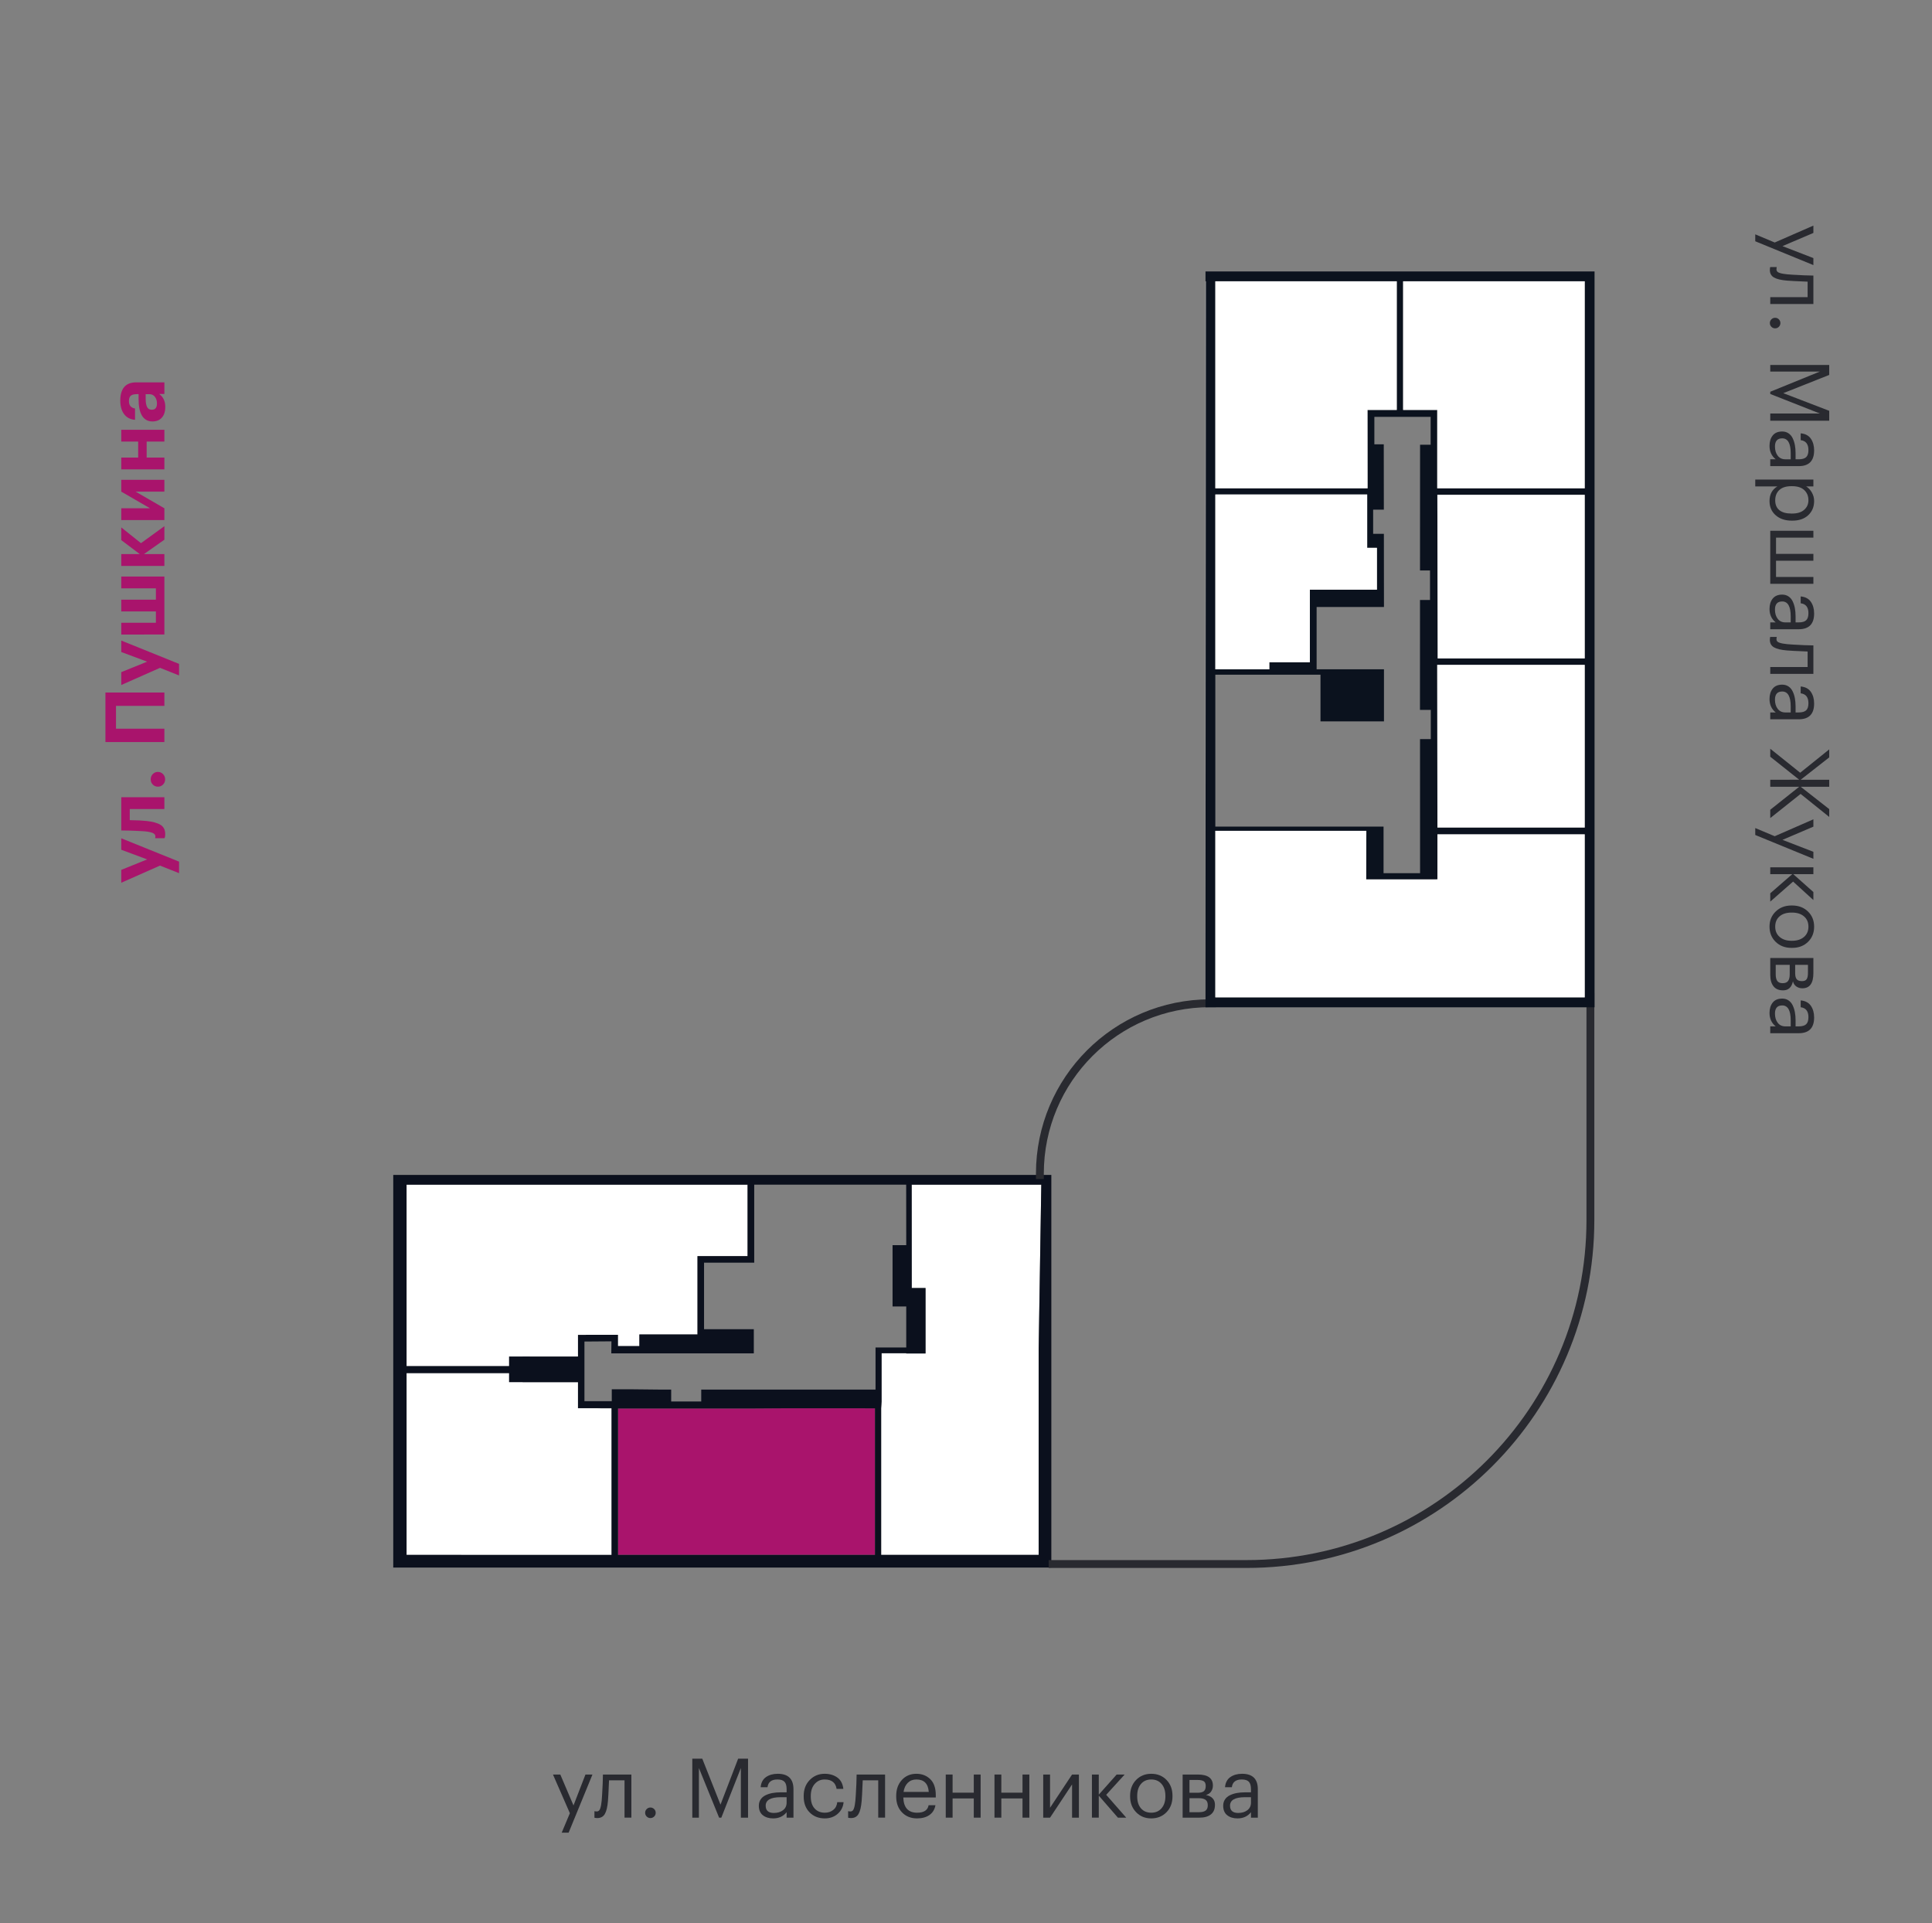 <?xml version="1.0" encoding="utf-8"?><!--Generator: Adobe Illustrator 26.0.2, SVG Export Plug-In . SVG Version: 6.00 Build 0)--><svg version="1.1" id="Слой_1" xmlns="http://www.w3.org/2000/svg" xmlns:xlink="http://www.w3.org/1999/xlink" x="0px" y="0px" viewBox="0 0 2287.784 2277.241" style="enable-background:new 0 0 2287.784 2277.241;" xml:space="preserve"><rect x="0" y="0" width="2287.784" height="2277.241" fill="#808080" stroke="none"/><style type="text/css">.st0{fill:#FFFFFF;}
	.st1{fill:#0B101D;}
	.st2{fill:none;stroke:#292A30;stroke-width:9.303;stroke-miterlimit:10;}
	.st3{fill:#A9146C;}
	.st4{fill:#292A30;}
	.st5{fill:#0B121E;}</style><g><polygon class="st3" points="731.824,1840.995 876.48,1840.995 884.105,1840.995 1036.099,1840.995 
		1036.099,1667.435 884.73,1667.37 925.807,1667.62 731.824,1667.62 	"/><polygon class="st0" points="757.125,1593.786 757.125,1579.995 825.943,1579.995 825.943,1487.245 
		885.243,1487.245 885.243,1402.619 481.421,1402.619 481.421,1598.62 481.421,1617.495 618.871,1617.495 
		618.871,1606.115 684.441,1606.115 684.441,1580.495 688.503,1580.495 689.872,1580.495 693.931,1580.495 
		693.931,1580.401 731.686,1580.401 731.686,1593.786 	"/><polygon class="st0" points="724.199,1746.371 724.199,1742.496 724.199,1667.62 695.189,1667.62 
		724.199,1667.6 724.199,1667.245 684.441,1667.245 684.441,1658.996 684.441,1636.49 618.871,1636.49 
		618.871,1625.745 481.421,1625.745 481.421,1642.995 481.421,1840.995 724.199,1840.995 	"/><polygon class="st0" points="1084.65,1840.995 1229.935,1840.995 1229.935,1654.375 1229.935,1617.246 
		1229.935,1608.996 1229.935,1597.37 1233.048,1402.619 1079.56,1402.619 1079.63,1525.033 
		1095.966,1525.033 1095.966,1594.121 1095.966,1602.496 1088.922,1602.496 1073.13,1602.496 1073.13,1602.183 
		1043.914,1602.183 1043.914,1645.245 1043.914,1659.37 1043.415,1667.439 1043.415,1840.995 
		1078.165,1840.995 	"/></g><path class="st1" d="M1239.901,1391.12h-9.966h-764.264v5v222.85v5v226.005v5v1.02h779.264v-1.02v-5v-226.005
	v-5v-227.85H1239.901z M481.421,1598.62v-196h403.822v84.625h-59.301v92.75h-68.818v13.791h-25.439
	v-13.385h-37.754v0.094h-4.059h-1.369h-4.061v25.62H602.81v11.38H481.421V1598.62z M724.199,1667.6
	l-29.01,0.02h29.01v74.876v3.875v94.624H481.421v-198v-17.249H602.81v10.744h81.631v22.506v8.25h39.758
	V1667.6z M1036.099,1840.995H884.105h-7.625H731.824V1667.62h193.982l-41.077-0.25l151.37,0.064
	V1840.995z M830.367,1645.245v14.125h-35.582v-14.125h-13.406l-35.562-0.375h-21.39v14.125l-32.361-0
	l0-33.25v-37.375l31.971-0.238l-0.166,14.238h168.76v-28.625h-58.938v-78.749h59.426v-92.377
	h115.798h64.145l0.069,71.626h-16.191v72.623H1073.13v48.553h-29.216h-6.374h-0.776v49.824H830.367z
	 M1229.935,1597.37v11.626v8.25v37.129v186.62h-145.285h-6.486h-34.749v-173.556l0.499-8.069v-14.125
	v-43.062H1073.13v0.313h15.792h7.044v-8.375v-69.088h-16.336l-0.069-122.414h153.487L1229.935,1597.37z"/><g><path class="st2" d="M1241.761,1851.767h234.257c224.924,0,407.26-182.337,407.26-407.26v-268.705"/><path class="st2" d="M1231.383,1395.977v-6.486c0-111.372,90.285-201.657,201.657-201.657h6.856"/></g><g><g><path class="st3" d="M189.485,1024.845l-45.888,20.308v-15.23l30.657-12.399l-30.657-11.424v-13.571
			l68.441,27.631v13.669L189.485,1024.845z"/><path class="st3" d="M173.668,972.026c7.486,0.847,13.019,2.409,16.598,4.687
			c3.581,2.279,5.37,5.892,5.37,10.837c0,1.758-0.131,2.995-0.391,3.711l-0.391,1.171h-11.228
			c0.065-0.063,0.131-0.227,0.195-0.488c0.131-0.52,0.195-1.073,0.195-1.659
			c0-1.821-1.09-3.188-3.271-4.101c-2.18-0.911-5.483-1.562-9.91-1.953
			c-1.041-0.063-2.407-0.146-4.101-0.244c-1.692-0.098-3.759-0.195-6.2-0.293
			s-4.377-0.178-5.809-0.244c-4.687-0.129-8.396-0.195-11.13-0.195v-39.347h51.062v13.962h-41.006
			v13.181C162.44,971.181,169.113,971.505,173.668,972.026z"/><path class="st3" d="M193,916.473c1.691,1.693,2.538,3.775,2.538,6.248
			c0,2.475-0.83,4.54-2.49,6.2c-1.66,1.659-3.693,2.489-6.102,2.489
			c-2.343,0-4.345-0.83-6.004-2.489c-1.66-1.66-2.49-3.726-2.49-6.2
			c0-2.473,0.83-4.555,2.49-6.248c1.66-1.692,3.661-2.539,6.004-2.539
			S191.308,914.781,193,916.473z"/><path class="st3" d="M137.348,835.731v27.045h57.311v15.816h-69.808v-58.678h69.808v15.816H137.348z"/><path class="st3" d="M189.485,790.721l-45.888,20.308v-15.23l30.657-12.399L143.597,771.975v-13.571
			l68.441,27.631v13.669L189.485,790.721z"/><path class="st3" d="M143.597,751.278v-13.962h41.006v-13.375H143.597V709.979h41.006v-13.376H143.597v-13.962
			h51.062v68.637H143.597z"/><path class="st3" d="M170.544,655.988h24.115v14.06h-51.062v-14.06h21.87l-21.87-16.5v-15.036
			l23.335,18.648l27.728-20.112v16.012L170.544,655.988z"/><path class="st3" d="M194.659,615.763h-51.062v-13.962h34.074l-34.074-19.723v-13.961h51.062v13.961h-34.074
			l34.074,19.723V615.763z"/><path class="st3" d="M173.668,522.816v18.941h20.991v13.962h-51.062v-13.962h20.015v-18.941H143.597V508.854
			h51.062v13.962H173.668z"/><path class="st3" d="M195.734,481.909c0,4.947-1.204,8.95-3.612,12.009
			c-2.668,3.386-6.542,5.077-11.619,5.077c-5.663,0-9.893-2.473-12.692-7.42
			c-2.473-4.426-3.71-10.804-3.71-19.137v-5.761h-2.05c-3.254,0-5.629,0.604-7.127,1.807
			c-1.497,1.205-2.246,3.368-2.246,6.493c0,5.013,2.409,7.908,7.225,8.689v13.376
			c-5.727-0.391-10.154-2.767-13.278-7.128c-2.797-3.97-4.198-9.241-4.198-15.816
			c0-6.574,1.433-11.717,4.296-15.427c3.125-3.969,8.006-5.955,14.646-5.955h33.293v13.767h-6.15
			C193.326,469.933,195.734,475.075,195.734,481.909z M185.872,477.71c0-3.188-0.812-5.824-2.44-7.908
			c-1.626-2.083-3.84-3.125-6.64-3.125h-4.296v5.468c0,4.296,0.554,7.535,1.66,9.715
			c1.107,2.182,2.963,3.271,5.565,3.271C183.822,485.13,185.872,482.658,185.872,477.71z"/></g></g><g><path class="st4" d="M2101.536,287.116l45.79-20.015v8.689l-36.613,15.621l36.613,14.157v8.299
		l-68.832-28.216v-8.201L2101.536,287.116z"/><path class="st4" d="M2115.986,332.223c-7.029-0.586-12.155-1.823-15.377-3.711
		c-3.223-1.888-4.833-4.85-4.833-8.884c0-0.847,0.065-1.726,0.195-2.637l0.293-0.781h7.713
		l-0.195,0.684c-0.131,0.65-0.195,1.333-0.195,2.051c0,1.04,0.309,1.903,0.928,2.587
		c0.618,0.684,1.61,1.235,2.978,1.66c1.367,0.422,2.651,0.732,3.856,0.927
		c1.204,0.195,2.912,0.423,5.126,0.684c2.344,0.26,8.982,0.65,19.918,1.172l10.935,0.293v33.684
		h-51.062v-8.104h44.229V333.492C2126.433,332.906,2118.263,332.482,2115.986,332.223z"/><path class="st4" d="M2097.581,386.897c-1.205-1.237-1.806-2.702-1.806-4.394
		c0-1.693,0.601-3.158,1.806-4.394c1.204-1.237,2.686-1.855,4.442-1.855
		c1.758,0,3.237,0.618,4.442,1.855c1.204,1.235,1.807,2.7,1.807,4.394
		c0,1.691-0.603,3.156-1.807,4.394c-1.205,1.235-2.685,1.855-4.442,1.855
		C2100.267,388.752,2098.785,388.132,2097.581,386.897z"/><path class="st4" d="M2166.073,432.101v11.813l-54.383,21.577l54.383,20.894v11.716h-69.809v-8.494h58.775
		l-58.775-23.139v-2.637l58.775-23.92h-58.775v-7.811H2166.073z"/><path class="st4" d="M2095.385,527.878c0-5.013,1.252-9.097,3.759-12.253
		c2.505-3.158,6.264-4.735,11.276-4.735c2.798,0,5.256,0.699,7.372,2.1
		c2.114,1.398,3.774,3.335,4.979,5.809c1.203,2.474,2.082,5.175,2.636,8.104
		c0.553,2.929,0.83,6.117,0.83,9.567v7.323h3.71c4.101,0,7.045-0.847,8.836-2.539
		c1.789-1.693,2.685-4.491,2.685-8.396c0-7.029-3.06-10.935-9.178-11.716v-8.104
		c5.468,0.52,9.486,2.651,12.059,6.395c2.57,3.742,3.856,8.348,3.856,13.815
		c0,12.432-6.087,18.648-18.258,18.648h-33.684v-8.104h6.443
		C2097.825,539.888,2095.385,534.582,2095.385,527.878z M2101.828,528.66
		c0,4.426,1.09,8.055,3.271,10.887c2.18,2.831,5.189,4.247,9.031,4.247h6.346v-7.03
		c0-11.847-3.353-17.77-10.057-17.77C2104.693,518.994,2101.828,522.216,2101.828,528.66z"/><path class="st4" d="M2147.326,567.81v8.104h-8.592c2.603,1.497,4.833,3.84,6.688,7.03
		c1.855,3.188,2.783,6.605,2.783,10.251c0,6.835-2.312,12.415-6.933,16.745
		c-4.622,4.327-10.87,6.492-18.745,6.492h-0.781c-7.876,0-14.239-2.133-19.088-6.395
		c-4.85-4.265-7.273-9.878-7.273-16.843c0-7.811,3.091-13.57,9.275-17.281h-26.166v-8.104H2147.326z
		 M2102.121,592.415c0,5.076,1.644,8.948,4.931,11.618c3.286,2.668,8.055,4.003,14.304,4.003h0.781
		c6.183,0,10.95-1.481,14.304-4.442c3.352-2.963,5.027-6.722,5.027-11.276
		c0-4.947-1.645-8.968-4.931-12.059c-3.287-3.092-8.088-4.638-14.4-4.638h-0.781
		c-6.314,0-11.099,1.514-14.353,4.54C2103.748,583.188,2102.121,587.272,2102.121,592.415z"/><path class="st4" d="M2147.326,628.441v8.104h-44.229v19.234h44.229v8.104h-44.229v19.234h44.229v8.104
		h-51.062v-62.779H2147.326z"/><path class="st4" d="M2095.385,720.998c0-5.013,1.252-9.097,3.759-12.253
		c2.505-3.158,6.264-4.735,11.276-4.735c2.798,0,5.256,0.698,7.372,2.099
		c2.114,1.399,3.774,3.335,4.979,5.81c1.203,2.473,2.082,5.175,2.636,8.104
		c0.553,2.929,0.83,6.117,0.83,9.568v7.322h3.71c4.101,0,7.045-0.847,8.836-2.538
		c1.789-1.693,2.685-4.491,2.685-8.396c0-7.03-3.06-10.936-9.178-11.717v-8.104
		c5.468,0.521,9.486,2.651,12.059,6.396c2.57,3.742,3.856,8.348,3.856,13.815
		c0,12.431-6.087,18.647-18.258,18.647h-33.684v-8.104h6.443
		C2097.825,733.006,2095.385,727.701,2095.385,720.998z M2101.828,721.779
		c0,4.425,1.09,8.055,3.271,10.886c2.18,2.831,5.189,4.247,9.031,4.247h6.346v-7.029
		c0-11.848-3.353-17.77-10.057-17.77C2104.693,712.113,2101.828,715.334,2101.828,721.779z"/><path class="st4" d="M2115.986,770.107c-7.029-0.586-12.155-1.823-15.377-3.711
		c-3.223-1.888-4.833-4.85-4.833-8.884c0-0.847,0.065-1.726,0.195-2.637l0.293-0.781h7.713
		l-0.195,0.684c-0.131,0.65-0.195,1.333-0.195,2.051c0,1.04,0.309,1.903,0.928,2.587
		c0.618,0.684,1.61,1.235,2.978,1.66c1.367,0.422,2.651,0.732,3.856,0.927
		c1.204,0.195,2.912,0.423,5.126,0.684c2.344,0.26,8.982,0.65,19.918,1.172l10.935,0.293v33.684
		h-51.062v-8.104h44.229v-18.355C2126.433,770.79,2118.263,770.366,2115.986,770.107z"/><path class="st4" d="M2095.385,827.612c0-5.013,1.252-9.097,3.759-12.253
		c2.505-3.158,6.264-4.735,11.276-4.735c2.798,0,5.256,0.699,7.372,2.1
		c2.114,1.398,3.774,3.335,4.979,5.809c1.203,2.474,2.082,5.175,2.636,8.104
		c0.553,2.929,0.83,6.117,0.83,9.567v7.323h3.71c4.101,0,7.045-0.847,8.836-2.539
		c1.789-1.693,2.685-4.491,2.685-8.396c0-7.029-3.06-10.935-9.178-11.716v-8.104
		c5.468,0.52,9.486,2.651,12.059,6.395c2.57,3.742,3.856,8.348,3.856,13.815
		c0,12.432-6.087,18.648-18.258,18.648h-33.684v-8.104h6.443
		C2097.825,839.622,2095.385,834.315,2095.385,827.612z M2101.828,828.393
		c0,4.426,1.09,8.055,3.271,10.887c2.18,2.831,5.189,4.247,9.031,4.247h6.346v-7.03
		c0-11.847-3.353-17.77-10.057-17.77C2104.693,818.727,2101.828,821.95,2101.828,828.393z"/><path class="st4" d="M2130.533,923.195l-34.27-27.239v-9.471l35.441,28.411l34.367-27.63v9.47
		l-33.782,26.459h33.782v8.299h-33.782l33.782,26.459v9.275l-33.88-27.239l-35.929,28.606v-9.861
		l34.27-27.24h-34.27v-8.299H2130.533z"/><path class="st4" d="M2101.536,990.076l45.79-20.015v8.689l-36.613,15.621l36.613,14.157v8.299
		l-68.832-28.217v-8.201L2101.536,990.076z"/><path class="st4" d="M2122.332,1034.987h-26.068v-8.104h51.062v8.104h-23.823l23.823,21.187v9.471
		l-24.018-21.87l-27.045,23.726v-9.861L2122.332,1034.987z"/><path class="st4" d="M2095.385,1097.083c0-7.225,2.456-13.197,7.371-17.916
		c4.914-4.72,11.114-7.078,18.6-7.078h0.781c7.615,0,13.864,2.358,18.745,7.078
		c4.882,4.719,7.323,10.723,7.323,18.014c0,7.289-2.426,13.293-7.274,18.014
		c-4.85,4.718-11.081,7.078-18.696,7.078h-0.781c-7.681,0-13.946-2.377-18.795-7.127
		C2097.809,1110.393,2095.385,1104.372,2095.385,1097.083z M2102.121,1097.18
		c0,5.077,1.758,9.129,5.272,12.155s8.168,4.54,13.962,4.54h0.684
		c5.922,0,10.642-1.514,14.157-4.54c3.515-3.026,5.271-7.078,5.271-12.155
		c0-5.143-1.757-9.211-5.271-12.204c-3.516-2.995-8.202-4.491-14.06-4.491h-0.781
		c-5.924,0-10.61,1.479-14.06,4.442C2103.846,1087.888,2102.121,1091.972,2102.121,1097.18z"/><path class="st4" d="M2147.326,1134.28v17.867c0,11.976-4.329,17.965-12.985,17.965h-0.293
		c-2.475,0-4.735-0.684-6.785-2.05c-2.051-1.367-3.435-3.418-4.149-6.151
		c-1.562,7.094-5.404,10.643-11.521,10.643h-0.293c-4.947,0-8.689-1.611-11.228-4.833
		c-2.539-3.223-3.808-7.698-3.808-13.425v-20.016H2147.326z M2119.305,1142.383h-16.598v11.131
		c0,3.579,0.635,6.231,1.904,7.957c1.27,1.724,3.335,2.588,6.199,2.588h0.293
		c2.863,0,4.946-0.864,6.249-2.588c1.301-1.726,1.952-4.378,1.952-7.957V1142.383z M2140.882,1142.383
		h-15.133v9.764c0,3.384,0.618,5.81,1.855,7.274c1.235,1.464,3.254,2.196,6.053,2.196h0.293
		c2.603,0,4.409-0.766,5.419-2.294c1.008-1.53,1.513-3.954,1.513-7.274V1142.383z"/><path class="st4" d="M2095.385,1199.302c0-5.013,1.252-9.097,3.759-12.253
		c2.505-3.158,6.264-4.735,11.276-4.735c2.798,0,5.256,0.699,7.372,2.1
		c2.114,1.398,3.774,3.335,4.979,5.809c1.203,2.474,2.082,5.175,2.636,8.104
		c0.553,2.929,0.83,6.117,0.83,9.567v7.323h3.71c4.101,0,7.045-0.847,8.836-2.539
		c1.789-1.693,2.685-4.491,2.685-8.396c0-7.029-3.06-10.935-9.178-11.716v-8.104
		c5.468,0.52,9.486,2.651,12.059,6.395c2.57,3.742,3.856,8.348,3.856,13.815
		c0,12.432-6.087,18.648-18.258,18.648h-33.684v-8.104h6.443
		C2097.825,1211.312,2095.385,1206.005,2095.385,1199.302z M2101.828,1200.083
		c0,4.426,1.09,8.055,3.271,10.887c2.18,2.831,5.189,4.247,9.031,4.247h6.346v-7.03
		c0-11.847-3.353-17.77-10.057-17.77C2104.693,1190.417,2101.828,1193.64,2101.828,1200.083z"/></g><g><path class="st4" d="M674.809,2146.802l-20.016-45.79h8.689l15.622,36.612l14.157-36.612h8.299
		l-28.216,68.832h-8.201L674.809,2146.802z"/><path class="st4" d="M719.915,2132.353c-0.585,7.029-1.823,12.155-3.71,15.377
		c-1.889,3.222-4.85,4.833-8.885,4.833c-0.847,0-1.725-0.065-2.636-0.195l-0.781-0.293v-7.713
		l0.684,0.195c0.65,0.131,1.333,0.195,2.051,0.195c1.04,0,1.903-0.309,2.587-0.928
		c0.684-0.618,1.236-1.611,1.66-2.978c0.422-1.367,0.732-2.651,0.927-3.857
		c0.195-1.203,0.422-2.912,0.683-5.125c0.26-2.344,0.65-8.982,1.172-19.918l0.293-10.935h33.684
		v51.062h-8.104v-44.229H721.184C720.598,2121.906,720.174,2130.075,719.915,2132.353z"/><path class="st4" d="M774.589,2150.756c-1.237,1.205-2.702,1.807-4.394,1.807
		c-1.693,0-3.158-0.602-4.394-1.807c-1.237-1.203-1.855-2.685-1.855-4.442
		c0-1.757,0.618-3.237,1.855-4.442c1.235-1.203,2.7-1.806,4.394-1.806
		c1.691,0,3.156,0.603,4.394,1.806c1.235,1.205,1.854,2.686,1.854,4.442
		C776.444,2148.072,775.825,2149.553,774.589,2150.756z"/><path class="st4" d="M819.792,2082.266h11.814l21.578,54.383l20.894-54.383h11.716v69.809h-8.494v-58.775
		l-23.139,58.775h-2.636l-23.92-58.775v58.775h-7.811V2082.266z"/><path class="st4" d="M915.571,2152.954c-5.013,0-9.097-1.253-12.253-3.759
		c-3.158-2.505-4.735-6.265-4.735-11.277c0-2.798,0.699-5.255,2.099-7.371
		c1.399-2.114,3.334-3.774,5.809-4.979c2.473-1.203,5.175-2.082,8.104-2.636
		c2.929-0.553,6.118-0.83,9.568-0.83h7.322v-3.71c0-4.101-0.846-7.045-2.538-8.836
		c-1.693-1.79-4.491-2.686-8.396-2.686c-7.03,0-10.935,3.061-11.716,9.178h-8.104
		c0.52-5.467,2.651-9.485,6.395-12.058c3.742-2.57,8.348-3.856,13.815-3.856
		c12.432,0,18.648,6.087,18.648,18.258v33.684h-8.104v-6.444
		C927.579,2150.512,922.274,2152.954,915.571,2152.954z M916.352,2146.509
		c4.426,0,8.055-1.089,10.886-3.271c2.832-2.18,4.247-5.189,4.247-9.031v-6.346h-7.029
		c-11.848,0-17.77,3.353-17.77,10.056C906.686,2143.646,909.908,2146.509,916.352,2146.509z"/><path class="st4" d="M976.689,2152.954c-7.29,0-13.278-2.358-17.964-7.079
		c-4.687-4.718-7.03-10.983-7.03-18.794v-0.781c0-7.68,2.392-13.962,7.176-18.844
		c4.784-4.882,10.657-7.322,17.623-7.322c5.858,0,10.837,1.449,14.938,4.345
		c4.101,2.896,6.508,7.405,7.225,13.522h-8.006c-1.171-7.42-5.892-11.131-14.157-11.131
		c-4.752,0-8.674,1.774-11.765,5.321c-3.092,3.549-4.638,8.25-4.638,14.108v0.781
		c0,6.119,1.514,10.837,4.54,14.156c3.027,3.32,7.079,4.979,12.155,4.979
		c3.84,0,7.143-1.089,9.91-3.271c2.766-2.18,4.345-5.256,4.735-9.227h7.518
		c-0.521,5.599-2.848,10.203-6.98,13.815C987.835,2151.147,982.742,2152.954,976.689,2152.954z"/><path class="st4" d="M1020.331,2132.353c-0.585,7.029-1.823,12.155-3.71,15.377
		c-1.889,3.222-4.85,4.833-8.885,4.833c-0.847,0-1.725-0.065-2.636-0.195l-0.781-0.293v-7.713
		l0.684,0.195c0.65,0.131,1.333,0.195,2.051,0.195c1.04,0,1.903-0.309,2.587-0.928
		c0.684-0.618,1.236-1.611,1.66-2.978c0.422-1.367,0.732-2.651,0.927-3.857
		c0.195-1.203,0.422-2.912,0.683-5.125c0.26-2.344,0.65-8.982,1.172-19.918l0.293-10.935h33.684
		v51.062h-8.104v-44.229h-18.356C1021.014,2121.906,1020.59,2130.075,1020.331,2132.353z"/><path class="st4" d="M1085.94,2152.954c-7.29,0-13.229-2.375-17.818-7.128
		c-4.589-4.75-6.883-10.999-6.883-18.745v-0.781c0-7.68,2.229-13.962,6.688-18.844
		c4.458-4.882,10.203-7.322,17.232-7.322c6.508,0,11.96,2.099,16.354,6.298
		c4.394,4.198,6.59,10.561,6.59,19.087v2.637h-38.468c0.391,12.042,5.858,18.062,16.402,18.062
		c8.006,0,12.529-2.961,13.571-8.885h8.104c-0.912,5.077-3.287,8.951-7.127,11.619
		C1096.744,2151.62,1091.862,2152.954,1085.94,2152.954z M1099.804,2121.613
		c-0.717-9.827-5.599-14.743-14.646-14.743c-4.101,0-7.485,1.303-10.153,3.906
		c-2.67,2.604-4.362,6.216-5.077,10.837H1099.804z"/><path class="st4" d="M1153.112,2129.326h-25.092v22.749h-8.104v-51.062h8.104v21.479h25.092v-21.479h8.104v51.062
		h-8.104V2129.326z"/><path class="st4" d="M1210.812,2129.326h-25.092v22.749h-8.104v-51.062h8.104v21.479h25.092v-21.479h8.104
		v51.062h-8.104V2129.326z"/><path class="st4" d="M1235.317,2152.075v-51.062h8.104v39.347l26.068-39.347h8.104v51.062h-8.104v-39.347
		l-26.068,39.347H1235.317z"/><path class="st4" d="M1301.121,2126.006v26.068h-8.104v-51.062h8.104v23.822l21.187-23.822h9.471
		l-21.87,24.018l23.726,27.045h-9.861L1301.121,2126.006z"/><path class="st4" d="M1363.217,2152.954c-7.225,0-13.197-2.456-17.916-7.372
		c-4.72-4.913-7.078-11.113-7.078-18.599v-0.781c0-7.615,2.358-13.864,7.078-18.746
		c4.719-4.882,10.723-7.322,18.014-7.322c7.289,0,13.294,2.426,18.014,7.273
		c4.719,4.85,7.078,11.082,7.078,18.697v0.781c0,7.681-2.376,13.946-7.127,18.794
		C1376.528,2150.53,1370.506,2152.954,1363.217,2152.954z M1363.315,2146.216
		c5.077,0,9.129-1.757,12.155-5.271c3.027-3.516,4.54-8.168,4.54-13.962v-0.684
		c0-5.922-1.513-10.643-4.54-14.157c-3.026-3.515-7.078-5.272-12.155-5.272
		c-5.143,0-9.211,1.758-12.204,5.272c-2.995,3.515-4.491,8.201-4.491,14.06v0.781
		c0,5.924,1.479,10.61,4.442,14.06C1354.023,2144.493,1358.107,2146.216,1363.315,2146.216z"/><path class="st4" d="M1400.414,2101.012h17.867c11.976,0,17.965,4.329,17.965,12.985v0.293
		c0,2.475-0.684,4.735-2.05,6.785c-1.367,2.051-3.417,3.435-6.151,4.149
		c7.094,1.562,10.642,5.403,10.642,11.521v0.292c0,4.948-1.611,8.689-4.833,11.229
		c-3.222,2.538-7.698,3.808-13.425,3.808h-20.016V2101.012z M1408.518,2107.456v15.134h9.763
		c3.384,0,5.81-0.618,7.274-1.855c1.464-1.235,2.197-3.254,2.197-6.053v-0.293
		c0-2.603-0.766-4.409-2.294-5.419c-1.53-1.009-3.954-1.514-7.274-1.514H1408.518z M1408.518,2129.033
		v16.598h11.13c3.579,0,6.231-0.634,7.957-1.903c1.724-1.27,2.587-3.335,2.587-6.2v-0.293
		c0-2.863-0.864-4.945-2.587-6.248c-1.726-1.302-4.378-1.953-7.957-1.953H1408.518z"/><path class="st4" d="M1465.437,2152.954c-5.013,0-9.097-1.253-12.253-3.759
		c-3.158-2.505-4.735-6.265-4.735-11.277c0-2.798,0.699-5.255,2.099-7.371
		c1.399-2.114,3.334-3.774,5.809-4.979c2.473-1.203,5.175-2.082,8.104-2.636
		c2.929-0.553,6.118-0.83,9.568-0.83h7.322v-3.71c0-4.101-0.846-7.045-2.538-8.836
		c-1.693-1.79-4.491-2.686-8.396-2.686c-7.03,0-10.935,3.061-11.716,9.178h-8.104
		c0.52-5.467,2.651-9.485,6.395-12.058c3.742-2.57,8.348-3.856,13.815-3.856
		c12.432,0,18.648,6.087,18.648,18.258v33.684h-8.104v-6.444
		C1477.446,2150.512,1472.14,2152.954,1465.437,2152.954z M1466.218,2146.509
		c4.426,0,8.055-1.089,10.886-3.271c2.832-2.18,4.247-5.189,4.247-9.031v-6.346h-7.029
		c-11.848,0-17.77,3.353-17.77,10.056C1456.552,2143.646,1459.774,2146.509,1466.218,2146.509z"/></g><path class="st5" d="M1883.189,321.401h-222.844h-5h-222.844h-5v11.626h0.276l-0.273,849.434h-0.003v9.986
	l-0,0.212h0h5h222.844h5h222.844h5h0V711.785V321.401h-0H1883.189z M1694.106,493.53v33.01
	h-12.525l-0.07,148.907h11.845v34.917h-11.862l-0.036,130.122h12.81v34.596h-12.751l0.06,158.729
	h-43.245v-55.143h-199.206V798.831h124.538v55.25h75.169v-61.626h-79.751v-73.779h79.751l-0.112-86.627
	h-12.709v-28.602h12.672l-0.1-77.379h-11.125V493.53H1694.106z M1630.521,648.621v49.555h-79.439v85.904
	h-48v8.375h-63.956V585.439h179.833v17.514v45.669H1630.521z M1654.001,333.027v152.361h-34.667v0.049
	l0.088,92.752h-180.296l-0.001-245.162H1654.001z M1876.563,1180.844H1439.125l0.001-197.176h178.831
	l-0.195,57.518h0.076l-0,0.049l84.242-0.049h0.057l0.005-53.373h174.421V1180.844z
	 M1876.563,979.813h-174.421l-0.249-192.606h174.67V979.813z M1876.563,779.582H1702.458l-0.402-193.706
	h174.507V779.582z M1876.563,578.188h-174.657v-92.752l0.474-0.049h-40.88V333.027h215.063V578.188z"/><g><polygon class="st0" points="1427.5,1192.658 1427.5,1192.658 1427.5,1192.446 	"/><polygon class="st0" points="1888.189,321.401 1888.189,1192.658 1888.189,1192.658 1888.189,711.785 
		1888.189,321.401 	"/><polygon class="st0" points="1618.958,585.439 1439.126,585.439 1439.126,792.456 1503.082,792.456 
		1503.082,784.081 1551.082,784.081 1551.082,698.177 1630.521,698.177 1630.521,648.621 1618.958,648.621 
		1618.958,602.952 	"/><polygon class="st0" points="1876.563,987.813 1702.142,987.813 1702.137,1041.186 1702.079,1041.186 
		1617.837,1041.235 1617.837,1041.186 1617.762,1041.186 1617.957,983.668 1439.126,983.668 
		1439.125,1180.844 1876.563,1180.844 	"/><polygon class="st0" points="1439.126,578.188 1619.421,578.188 1619.333,485.436 1619.333,485.388 
		1654.001,485.388 1654.001,333.027 1439.125,333.027 	"/><polygon class="st0" points="1427.777,333.027 1427.5,333.027 1427.5,1182.46 1427.503,1182.46 	"/><polygon class="st0" points="1702.142,979.813 1876.563,979.813 1876.563,787.207 1701.893,787.207 	"/><polygon class="st0" points="1661.501,485.388 1702.381,485.388 1701.906,485.436 1701.906,578.188 
		1876.563,578.188 1876.563,333.027 1661.501,333.027 	"/><polygon class="st0" points="1876.563,585.876 1702.056,585.876 1702.458,779.582 1876.563,779.582 	"/></g></svg>